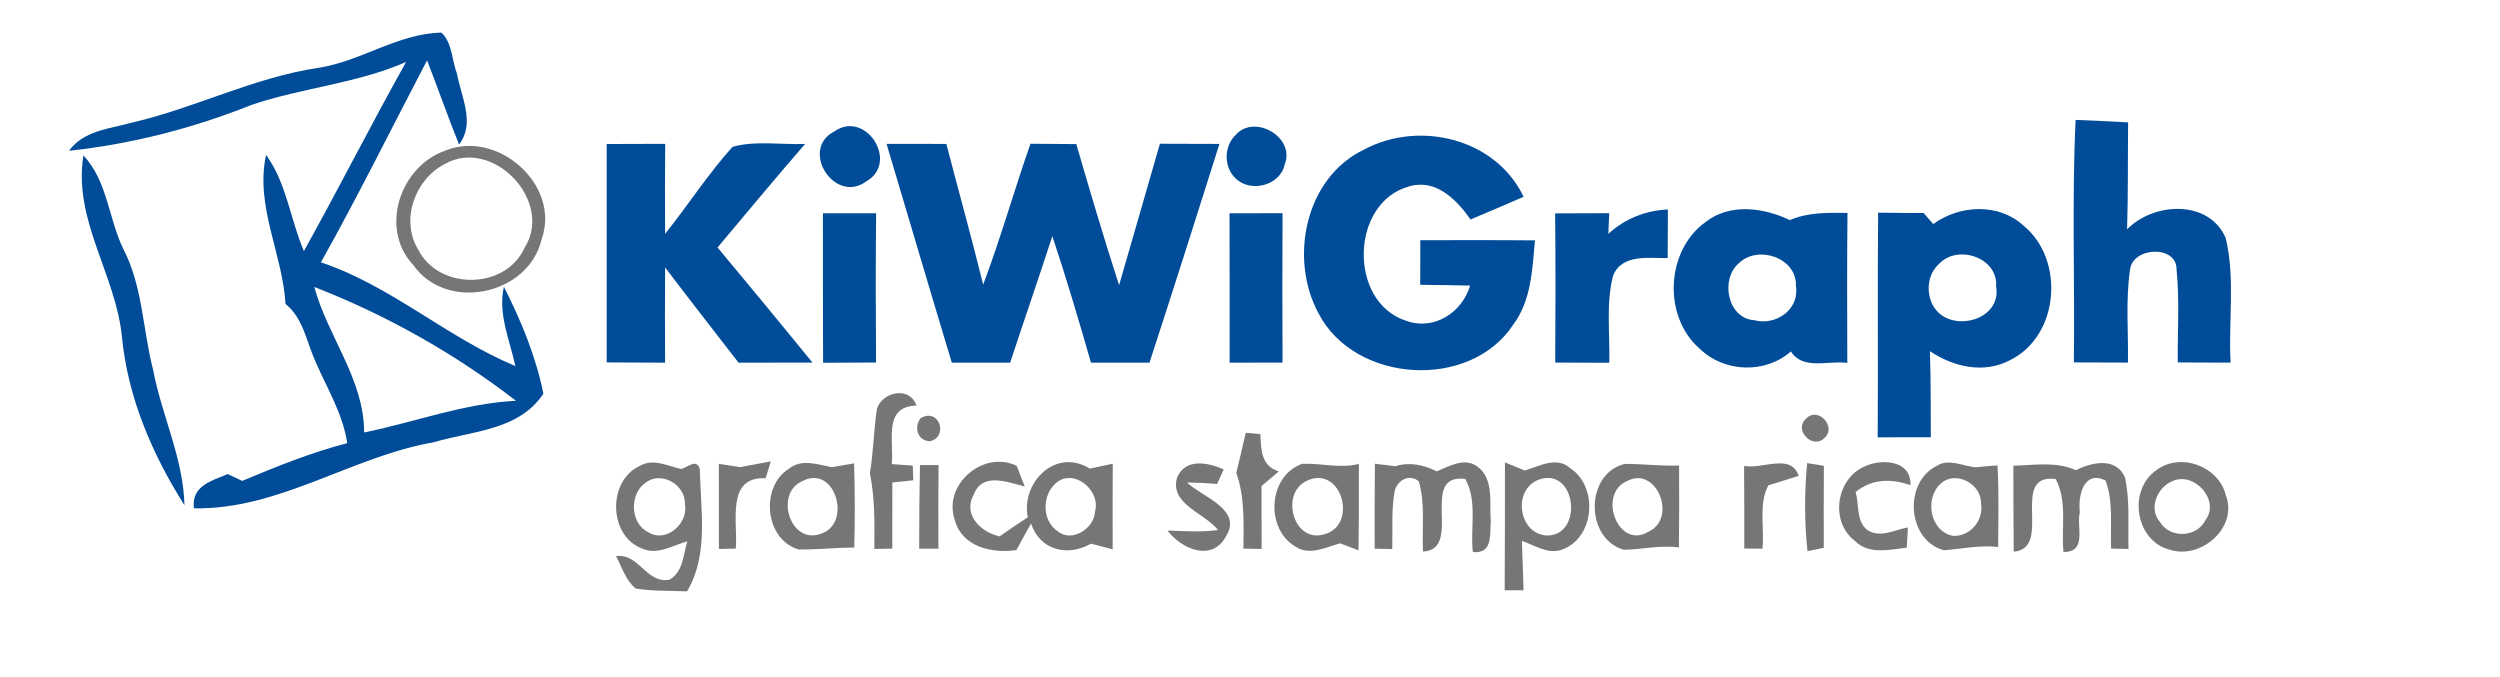 <?xml version="1.0" encoding="UTF-8"?>
<svg xmlns="http://www.w3.org/2000/svg" width="288pt" height="78pt" viewBox="0 0 288 78" version="1.1">
  <g id="#004c99ff">
    <path fill="#004c99" opacity="1.00" d=" M 36.78 7.80 C 41.63 7.03 45.90 3.84 50.86 3.76 C 52.12 4.94 52.05 6.98 52.66 8.54 C 53.13 11.17 54.78 14.21 52.88 16.64 C 51.59 13.43 50.45 10.17 49.20 6.95 C 45.13 14.71 41.26 22.57 36.97 30.22 C 45.10 32.95 51.53 38.91 59.37 42.17 C 58.73 39.18 57.34 36.16 58.05 33.04 C 60.03 36.95 61.73 41.04 62.60 45.35 C 59.78 49.61 54.40 49.63 49.96 50.95 C 40.51 52.59 32.15 58.74 22.34 58.56 C 22.02 55.97 24.37 55.40 26.23 54.61 C 26.65 54.80 27.49 55.20 27.90 55.40 C 31.86 53.74 35.84 52.13 40.00 51.05 C 39.50 47.67 37.68 44.75 36.35 41.67 C 35.31 39.39 34.95 36.67 32.89 35.01 C 32.55 29.21 29.37 23.75 30.65 17.84 C 33.02 21.10 33.44 25.27 35.01 28.92 C 39.03 21.71 42.75 14.34 46.78 7.14 C 41.08 9.63 34.83 10.10 28.99 12.08 C 22.26 14.77 15.15 16.60 7.95 17.37 C 9.65 15.02 12.63 14.85 15.18 14.13 C 22.51 12.44 29.29 8.89 36.78 7.80 M 36.21 33.06 C 37.76 38.79 41.94 43.66 41.95 49.82 C 47.79 48.63 53.44 46.47 59.44 46.17 C 52.38 40.72 44.53 36.30 36.21 33.06 Z"></path>
    <path fill="#004c99" opacity="1.00" d=" M 239.11 13.81 C 241.13 13.91 243.14 13.97 245.16 14.10 C 245.11 18.21 245.17 22.31 245.04 26.42 C 248.09 23.30 254.44 22.94 256.40 27.41 C 257.53 32.09 256.69 37.00 256.97 41.77 C 254.94 41.77 252.91 41.77 250.88 41.75 C 250.84 38.19 251.10 34.62 250.74 31.07 C 250.80 28.19 245.69 28.42 245.38 31.06 C 244.86 34.60 245.20 38.20 245.14 41.77 C 243.06 41.77 240.98 41.76 238.91 41.75 C 239.03 32.44 238.67 23.11 239.11 13.81 Z"></path>
    <path fill="#004c99" opacity="1.00" d=" M 96.15 15.12 C 99.74 12.63 103.63 18.71 99.80 20.89 C 96.14 23.61 92.05 17.16 96.15 15.12 Z"></path>
    <path fill="#004c99" opacity="1.00" d=" M 142.36 15.53 C 144.54 13.08 149.24 15.84 148.00 18.93 C 147.50 21.38 144.07 22.25 142.34 20.55 C 140.94 19.24 140.99 16.82 142.36 15.53 Z"></path>
    <path fill="#004c99" opacity="1.00" d=" M 157.18 17.21 C 163.55 13.83 172.32 15.96 175.52 22.67 C 173.49 23.56 171.45 24.42 169.40 25.28 C 167.82 23.02 165.44 20.58 162.38 21.46 C 155.54 23.27 155.28 34.81 162.00 36.96 C 165.21 38.11 168.43 36.01 169.36 32.90 C 167.44 32.85 165.53 32.83 163.61 32.81 C 163.61 31.09 163.62 29.38 163.62 27.67 C 168.02 27.67 172.43 27.65 176.83 27.69 C 176.52 31.02 176.41 34.62 174.32 37.41 C 169.31 45.00 156.07 44.15 151.90 36.11 C 148.46 29.77 150.35 20.44 157.18 17.21 Z"></path>
    <path fill="#004c99" opacity="1.00" d=" M 69.89 16.59 C 72.13 16.58 74.38 16.57 76.63 16.57 C 76.60 20.03 76.59 23.48 76.62 26.94 C 79.26 23.64 81.55 20.07 84.38 16.92 C 87.06 16.16 89.98 16.70 92.75 16.58 C 89.34 20.51 86.01 24.52 82.66 28.51 C 86.33 32.91 89.98 37.33 93.60 41.77 C 90.76 41.78 87.92 41.78 85.08 41.78 C 82.25 38.13 79.41 34.49 76.62 30.81 C 76.59 34.47 76.60 38.13 76.62 41.78 C 74.38 41.78 72.13 41.77 69.89 41.75 C 69.89 33.36 69.89 24.98 69.89 16.59 Z"></path>
    <path fill="#004c99" opacity="1.00" d=" M 102.13 16.57 C 104.42 16.57 106.72 16.58 109.02 16.58 C 110.42 21.99 111.93 27.37 113.26 32.79 C 115.28 27.45 116.82 21.94 118.71 16.56 C 120.47 16.57 122.23 16.58 123.99 16.60 C 125.57 22.03 127.17 27.46 128.92 32.85 C 130.50 27.42 132.05 21.99 133.62 16.56 C 135.90 16.57 138.19 16.57 140.48 16.58 C 137.83 24.99 135.15 33.40 132.42 41.78 C 130.17 41.78 127.92 41.78 125.68 41.78 C 124.28 36.89 122.83 32.02 121.23 27.20 C 119.65 32.07 117.97 36.91 116.37 41.78 C 114.13 41.78 111.89 41.78 109.65 41.78 C 107.11 33.39 104.64 24.97 102.13 16.57 Z"></path>
    <path fill="#004c99" opacity="1.00" d=" M 9.61 17.90 C 12.40 20.90 12.49 25.16 14.21 28.69 C 16.45 33.00 16.44 37.99 17.64 42.61 C 18.63 47.86 21.12 52.79 21.25 58.20 C 17.55 52.37 14.72 45.77 14.05 38.84 C 13.36 31.66 8.40 25.33 9.61 17.90 Z"></path>
    <path fill="#004c99" opacity="1.00" d=" M 94.80 24.57 C 96.84 24.57 98.88 24.56 100.93 24.57 C 100.87 30.30 100.88 36.03 100.92 41.76 C 98.89 41.77 96.85 41.78 94.82 41.79 C 94.79 36.05 94.81 30.31 94.80 24.57 Z"></path>
    <path fill="#004c99" opacity="1.00" d=" M 196.49 25.57 C 199.29 23.38 203.18 23.91 206.19 25.36 C 208.29 24.44 210.58 24.50 212.83 24.53 C 212.77 30.29 212.79 36.05 212.81 41.81 C 210.66 41.49 207.69 42.69 206.31 40.48 C 203.39 43.08 198.66 42.92 195.85 40.21 C 191.54 36.52 191.87 28.87 196.49 25.57 M 200.35 30.29 C 198.14 32.12 198.97 36.70 202.12 36.89 C 204.57 37.55 207.33 35.65 206.89 32.96 C 207.03 29.71 202.56 28.19 200.35 30.29 Z"></path>
    <path fill="#004c99" opacity="1.00" d=" M 222.71 25.81 C 225.72 23.61 230.23 23.36 233.08 25.97 C 237.91 29.88 237.25 38.68 231.57 41.48 C 228.55 43.10 225.04 42.27 222.33 40.46 C 222.43 43.76 222.42 47.07 222.43 50.37 C 220.39 50.37 218.35 50.38 216.31 50.38 C 216.37 41.75 216.28 33.13 216.36 24.50 C 218.11 24.52 219.85 24.54 221.60 24.54 C 221.88 24.86 222.44 25.49 222.71 25.81 M 223.39 30.39 C 221.67 31.87 221.81 35.00 223.67 36.31 C 226.15 38.04 230.57 36.42 229.95 32.97 C 230.19 29.66 225.50 28.12 223.39 30.39 Z"></path>
    <path fill="#004c99" opacity="1.00" d=" M 141.64 24.57 C 143.68 24.56 145.71 24.56 147.75 24.56 C 147.72 30.30 147.72 36.04 147.75 41.77 C 145.72 41.78 143.68 41.78 141.65 41.78 C 141.65 36.04 141.66 30.31 141.64 24.57 Z"></path>
    <path fill="#004c99" opacity="1.00" d=" M 179.15 24.58 C 181.23 24.57 183.30 24.56 185.38 24.56 C 185.36 25.15 185.30 26.35 185.28 26.94 C 187.18 25.20 189.55 24.25 192.14 24.13 C 192.14 26.00 192.13 27.86 192.12 29.73 C 189.94 29.77 186.84 29.21 185.82 31.78 C 184.99 35.04 185.48 38.46 185.39 41.79 C 183.31 41.78 181.23 41.77 179.16 41.77 C 179.20 36.04 179.21 30.31 179.15 24.58 Z"></path>
  </g>
  <g id="#666566e3">
    <path fill="#666566" opacity="0.89" d=" M 51.30 17.35 C 57.30 14.88 64.64 21.30 62.39 27.58 C 60.88 34.02 51.42 35.99 47.60 30.52 C 43.66 26.32 46.11 19.14 51.30 17.35 M 51.21 18.91 C 47.74 20.72 46.08 25.45 48.24 28.86 C 50.64 33.47 58.29 33.36 60.43 28.54 C 63.84 23.17 56.74 15.74 51.21 18.91 Z"></path>
    <path fill="#666566" opacity="0.89" d=" M 101.03 47.04 C 101.74 45.10 104.81 44.46 105.58 46.73 C 101.66 46.79 103.03 50.92 102.73 53.46 C 103.34 53.50 104.55 53.59 105.15 53.64 L 105.21 55.33 C 104.61 55.39 103.40 55.52 102.80 55.58 C 102.79 58.12 102.79 60.66 102.79 63.20 C 102.27 63.21 101.24 63.23 100.72 63.24 C 100.76 60.32 100.79 57.38 100.21 54.51 C 100.63 52.04 100.65 49.52 101.03 47.04 Z"></path>
    <path fill="#666566" opacity="0.89" d=" M 106.05 48.17 C 108.23 46.91 109.31 50.35 107.10 50.84 C 105.67 50.73 105.27 49.22 106.05 48.17 Z"></path>
    <path fill="#666566" opacity="0.89" d=" M 208.08 48.21 C 209.45 46.80 211.62 49.18 210.18 50.45 C 208.80 51.84 206.57 49.49 208.08 48.21 Z"></path>
    <path fill="#666566" opacity="0.89" d=" M 143.51 49.86 C 143.93 49.90 144.78 49.97 145.20 50.01 C 145.27 51.77 145.27 53.68 147.32 54.31 C 146.82 54.73 145.83 55.57 145.33 55.99 C 145.32 58.41 145.34 60.82 145.34 63.24 C 144.82 63.23 143.77 63.21 143.24 63.20 C 143.27 60.27 143.41 57.28 142.42 54.48 C 142.80 52.95 143.15 51.40 143.51 49.86 Z"></path>
    <path fill="#666566" opacity="0.89" d=" M 73.71 53.67 C 75.25 52.76 76.94 53.70 78.49 54.03 C 79.25 53.81 80.28 52.78 80.62 54.06 C 80.71 58.73 81.67 63.90 79.15 68.12 C 77.18 68.04 75.19 68.12 73.23 67.80 C 72.08 66.85 71.64 65.34 70.97 64.07 C 73.63 63.69 74.48 67.33 77.16 66.77 C 78.72 65.84 78.70 63.90 79.18 62.36 C 77.53 62.80 75.81 63.96 74.07 63.23 C 70.09 61.86 69.93 55.38 73.71 53.67 M 74.45 55.55 C 72.49 56.81 72.54 60.30 74.70 61.32 C 76.74 62.60 79.35 60.28 78.90 58.06 C 78.99 55.88 76.24 54.25 74.45 55.55 Z"></path>
    <path fill="#666566" opacity="0.89" d=" M 82.81 53.44 C 83.63 53.57 84.44 53.69 85.26 53.81 C 86.44 53.58 87.62 53.36 88.80 53.15 C 88.65 53.64 88.35 54.60 88.20 55.09 C 83.56 54.87 85.04 60.24 84.76 63.20 C 84.28 63.21 83.31 63.23 82.82 63.24 C 82.82 59.97 82.82 56.71 82.81 53.44 Z"></path>
    <path fill="#666566" opacity="0.89" d=" M 90.94 53.96 C 92.38 52.83 94.22 53.52 95.82 53.82 C 96.67 53.68 97.53 53.53 98.39 53.38 C 98.49 56.61 98.50 59.84 98.41 63.07 C 96.27 63.09 94.14 63.32 92.01 63.30 C 88.09 62.18 87.52 56.03 90.94 53.96 M 92.42 55.43 C 89.21 56.85 91.01 62.70 94.47 61.52 C 98.25 60.44 96.24 53.39 92.42 55.43 Z"></path>
    <path fill="#666566" opacity="0.89" d=" M 135.59 55.04 C 136.55 52.73 139.17 53.28 140.97 54.07 C 140.78 54.49 140.40 55.33 140.21 55.75 C 139.05 55.65 137.90 55.60 136.74 55.58 C 138.48 57.27 143.24 58.67 141.20 61.84 C 139.57 64.77 136.07 63.22 134.50 61.12 C 136.44 61.18 138.38 61.33 140.31 61.06 C 138.75 59.05 134.75 58.11 135.59 55.04 Z"></path>
    <path fill="#666566" opacity="0.89" d=" M 158.39 53.42 C 159.17 53.52 159.95 53.62 160.74 53.71 C 162.37 53.20 163.99 53.53 165.49 54.30 C 166.97 53.73 168.69 52.63 170.21 53.76 C 172.14 55.18 171.56 57.96 171.74 60.04 C 171.59 61.43 172.05 63.85 169.67 63.59 C 169.36 60.81 170.22 57.72 168.80 55.17 C 163.37 54.51 168.63 63.31 163.93 63.54 C 163.79 60.85 164.22 58.06 163.44 55.44 C 162.35 54.57 161.03 55.28 160.68 56.51 C 160.26 58.72 160.45 61.00 160.39 63.25 C 159.88 63.24 158.87 63.22 158.36 63.21 C 158.35 59.95 158.35 56.69 158.39 53.42 Z"></path>
    <path fill="#666566" opacity="0.89" d=" M 173.37 53.27 C 174.13 53.57 174.89 53.88 175.65 54.20 C 177.32 53.72 179.27 52.54 180.86 53.91 C 184.16 56.04 183.74 61.98 179.93 63.32 C 178.31 63.90 176.80 62.81 175.32 62.31 C 175.40 64.21 175.46 66.10 175.51 68.00 C 174.97 68.00 173.88 68.00 173.34 68.00 C 173.38 63.09 173.36 58.18 173.37 53.27 M 177.33 55.23 C 174.22 56.33 174.86 61.48 178.18 61.69 C 182.43 61.75 181.63 53.81 177.33 55.23 Z"></path>
    <path fill="#666566" opacity="0.89" d=" M 187.05 63.33 C 182.57 62.05 182.59 54.53 187.18 53.44 C 189.27 53.44 191.34 53.70 193.43 53.63 C 193.45 56.78 193.45 59.93 193.41 63.07 C 191.28 62.76 189.17 63.31 187.05 63.33 M 187.41 55.43 C 183.99 56.94 186.42 63.37 189.89 61.26 C 193.28 59.74 190.85 53.57 187.41 55.43 Z"></path>
    <path fill="#666566" opacity="0.89" d=" M 208.18 53.35 C 208.66 53.43 209.63 53.59 210.11 53.66 C 210.09 56.81 210.09 59.95 210.10 63.10 C 209.63 63.20 208.69 63.39 208.22 63.49 C 207.86 60.12 207.87 56.73 208.18 53.35 Z"></path>
    <path fill="#666566" opacity="0.89" d=" M 214.77 53.75 C 216.64 52.83 220.21 52.94 220.08 55.89 C 217.88 55.10 215.58 55.16 213.76 56.69 C 214.20 58.08 213.81 59.99 215.06 61.01 C 216.51 62.06 218.27 61.03 219.79 60.76 C 219.75 61.34 219.69 62.51 219.66 63.09 C 217.65 63.32 215.30 63.93 213.68 62.31 C 210.80 60.12 211.50 55.18 214.77 53.75 Z"></path>
    <path fill="#666566" opacity="0.89" d=" M 227.59 53.83 C 228.43 53.74 229.26 53.67 230.11 53.62 C 230.30 56.75 230.19 59.88 230.19 63.01 C 228.09 62.78 226.03 63.22 223.95 63.39 C 219.69 62.26 219.25 55.56 223.13 53.66 C 224.51 52.78 226.13 53.71 227.59 53.83 M 223.56 55.72 C 221.69 57.41 222.31 61.22 224.99 61.73 C 226.98 61.83 228.56 59.91 228.21 57.97 C 228.25 55.71 225.27 54.15 223.56 55.72 Z"></path>
    <path fill="#666566" opacity="0.89" d=" M 231.94 53.65 C 234.35 53.59 236.86 53.13 239.14 54.17 C 240.99 53.24 243.77 52.62 244.80 55.01 C 245.39 57.71 245.13 60.50 245.20 63.24 C 244.70 63.23 243.70 63.21 243.20 63.20 C 243.09 60.59 243.49 57.86 242.56 55.36 C 240.04 54.10 239.36 57.13 239.60 59.03 C 239.17 60.61 240.50 63.65 237.71 63.58 C 237.44 60.81 238.18 57.76 236.82 55.19 C 231.41 54.47 236.57 63.21 231.98 63.55 C 231.94 60.25 231.95 56.95 231.94 53.65 Z"></path>
    <path fill="#666566" opacity="0.89" d=" M 105.98 53.58 C 106.51 53.58 107.58 53.57 108.12 53.57 C 108.09 56.78 108.09 59.99 108.11 63.21 C 107.56 63.21 106.45 63.21 105.89 63.21 C 105.89 60.00 105.91 56.79 105.98 53.58 Z"></path>
    <path fill="#666566" opacity="0.89" d=" M 110.00 59.93 C 108.57 55.85 113.26 51.80 117.12 53.66 C 117.35 54.25 117.81 55.45 118.05 56.04 C 116.05 55.55 113.15 54.34 112.16 57.01 C 110.89 59.31 113.03 61.34 115.16 61.79 C 116.22 61.03 117.30 60.30 118.40 59.60 C 117.60 55.57 121.62 51.54 125.54 53.98 C 126.20 53.84 127.53 53.56 128.19 53.42 C 128.17 56.71 128.17 59.99 128.18 63.28 C 127.55 63.11 126.30 62.79 125.68 62.63 C 123.06 64.15 119.78 63.43 118.78 60.30 C 118.21 61.32 117.64 62.34 117.09 63.37 C 114.31 63.78 110.84 63.02 110.00 59.93 M 121.60 55.69 C 120.02 57.10 120.03 59.99 121.84 61.19 C 123.44 62.56 126.06 60.89 126.14 58.94 C 126.87 56.47 123.63 53.84 121.60 55.69 Z"></path>
    <path fill="#666566" opacity="0.89" d=" M 149.22 62.96 C 145.72 60.89 146.08 54.81 150.02 53.43 C 152.20 53.34 154.38 54.00 156.54 53.44 C 156.54 56.76 156.55 60.08 156.50 63.40 C 155.96 63.20 154.90 62.80 154.37 62.59 C 152.70 63.06 150.87 64.05 149.22 62.96 M 150.50 55.41 C 147.46 56.88 148.99 62.55 152.49 61.57 C 156.57 60.55 154.52 53.43 150.50 55.41 Z"></path>
    <path fill="#666566" opacity="0.89" d=" M 200.92 53.67 C 202.97 54.10 206.33 52.15 207.21 54.82 C 206.34 55.10 204.58 55.64 203.71 55.91 C 202.56 58.09 203.28 60.82 203.04 63.21 C 202.52 63.21 201.47 63.20 200.94 63.19 C 200.95 60.02 200.94 56.84 200.92 53.67 Z"></path>
    <path fill="#666566" opacity="0.89" d=" M 248.40 54.18 C 251.16 52.05 255.62 53.71 256.42 57.07 C 257.84 60.77 253.54 64.49 249.98 63.33 C 246.00 62.37 245.08 56.48 248.40 54.18 M 250.35 55.39 C 248.55 56.07 247.45 58.54 248.82 60.12 C 250.00 62.09 253.10 61.93 254.09 59.88 C 255.76 57.63 252.81 54.35 250.35 55.39 Z"></path>
  </g>
</svg>
